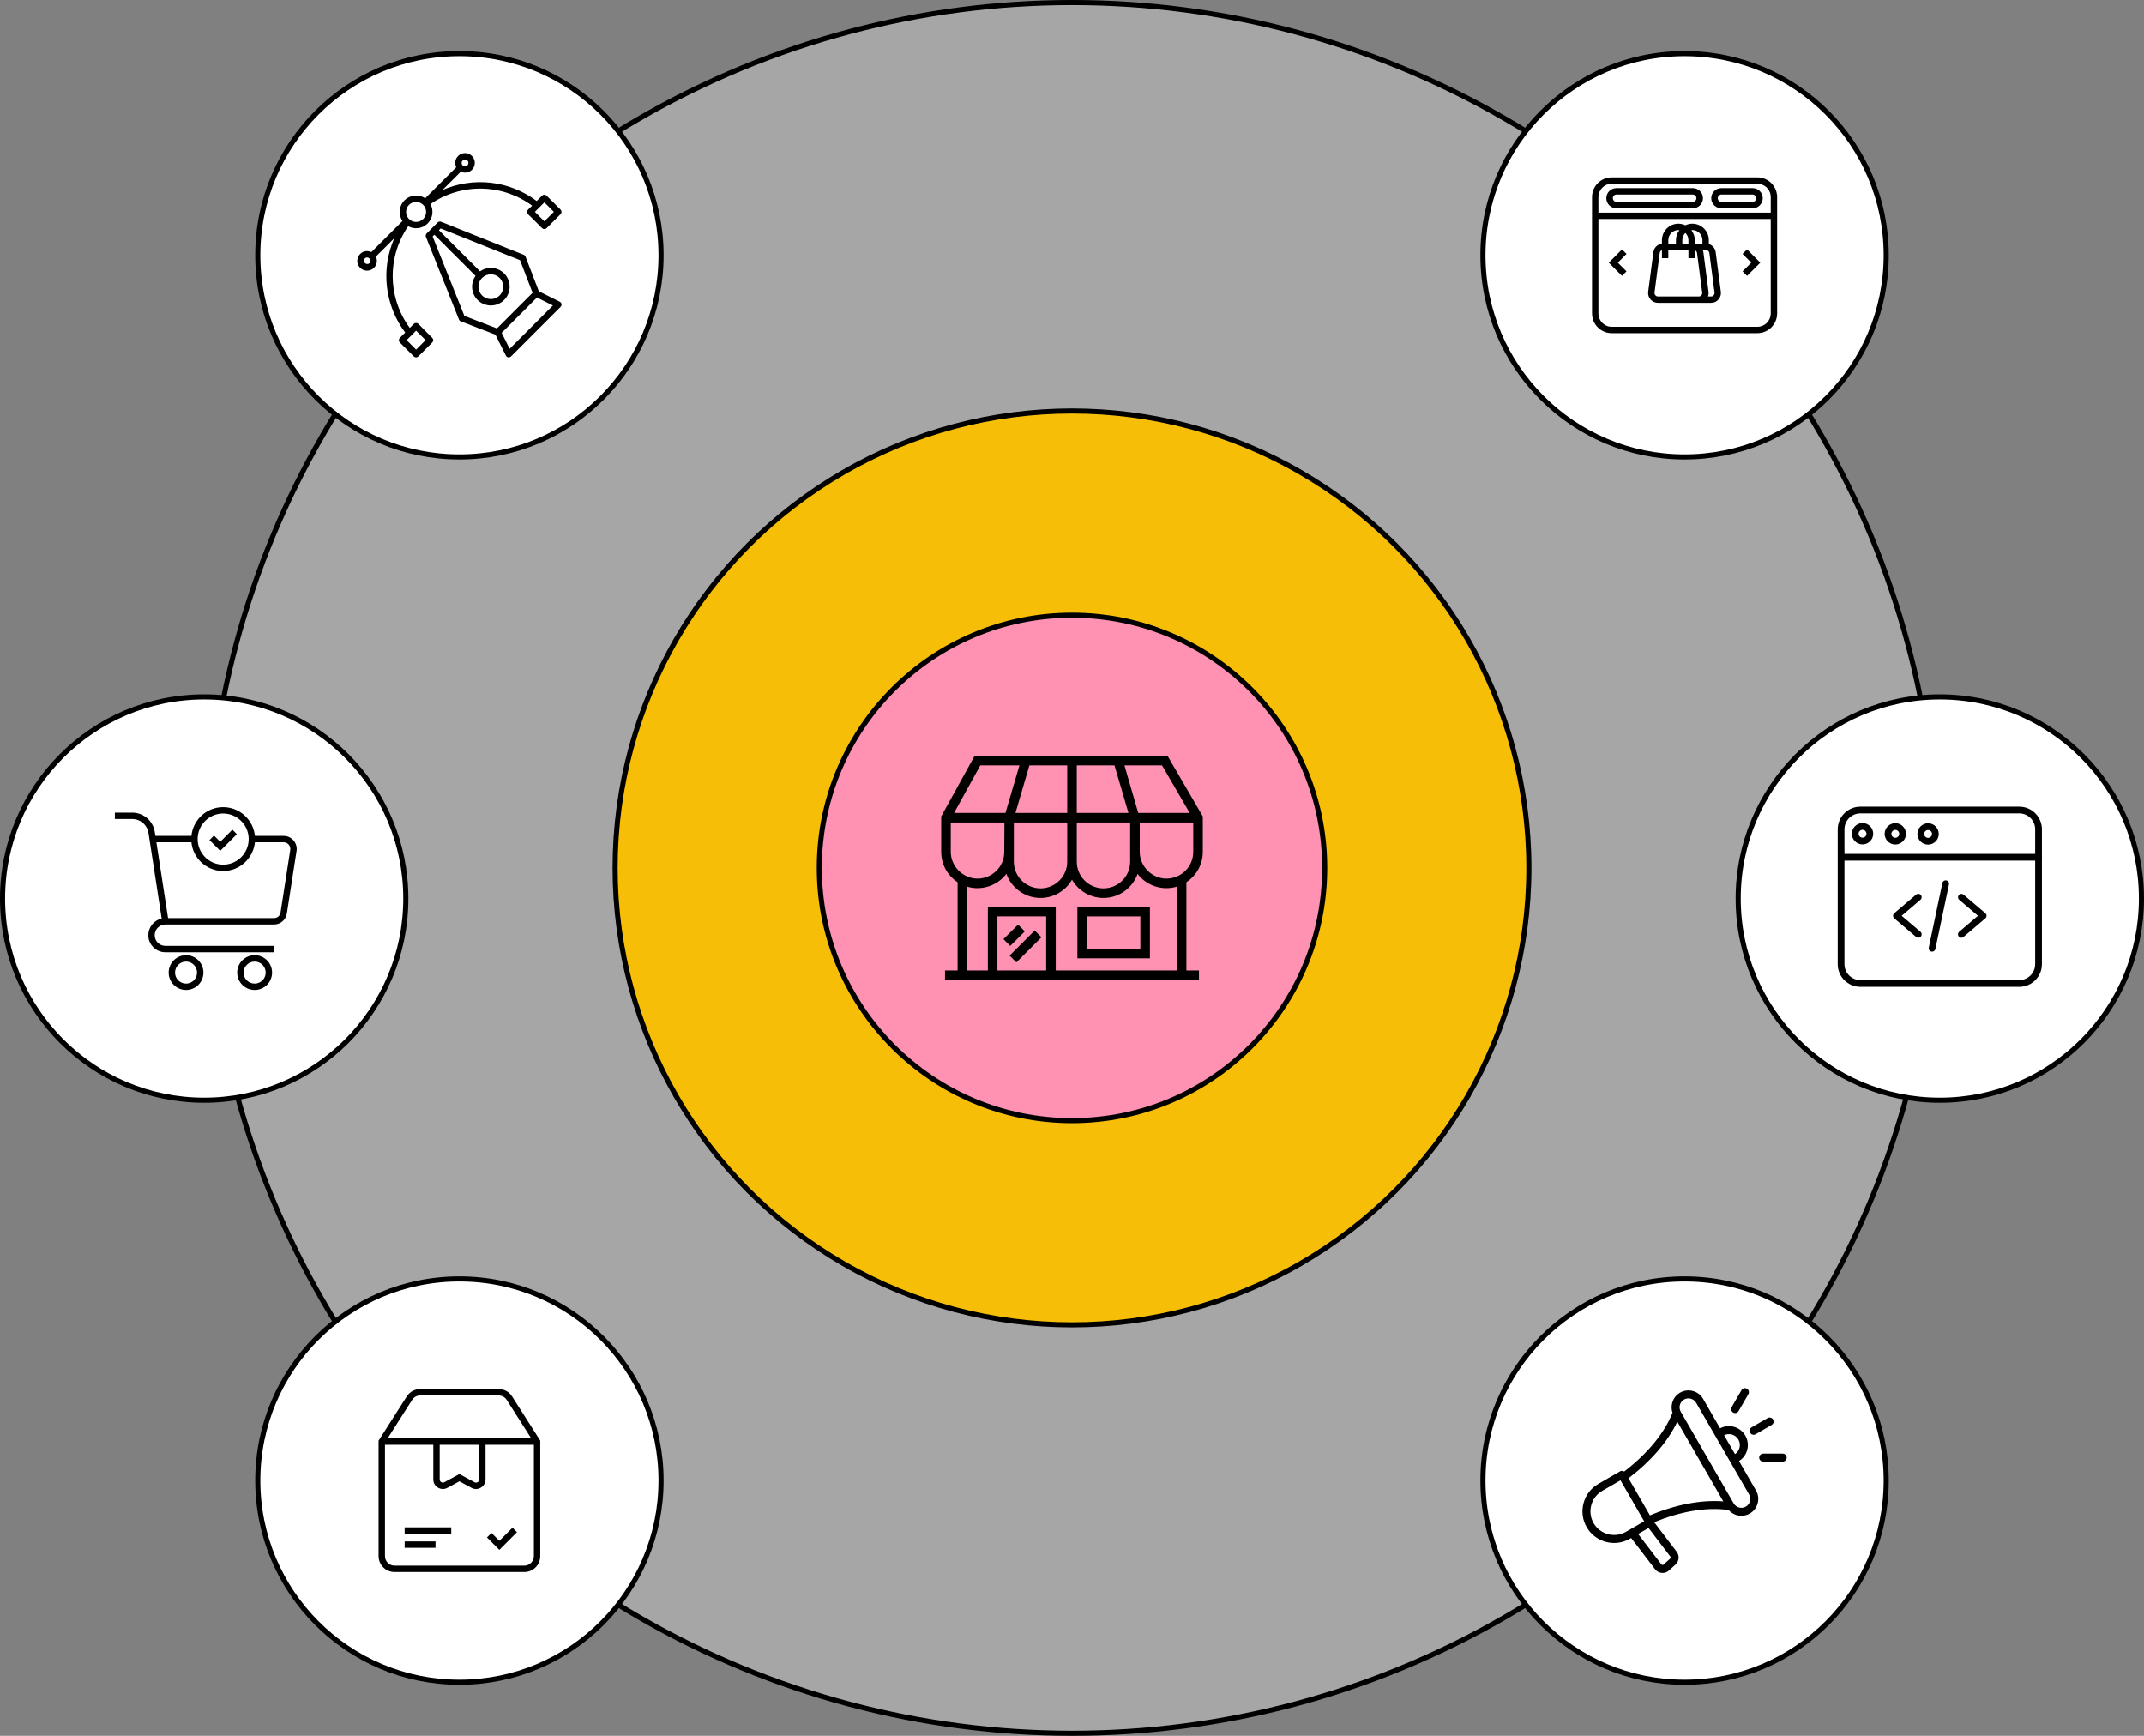 <svg width="420" height="340" viewBox="0 0 420 340" fill="none" xmlns="http://www.w3.org/2000/svg">
<rect x="0" y="0" width="420" height="340" fill="#808080" stroke="none"/>
<circle cx="210" cy="170" r="169.5" fill="white" fill-opacity="0.3" stroke="black"/>
<circle cx="210" cy="170" r="89.5" fill="#F7BE08" stroke="black"/>
<circle cx="210" cy="170" r="49.5" fill="#FF92B2" stroke="black"/>
<path d="M211.056 187.707H225.262V177.62H211.056V187.707ZM212.931 179.495H223.387V185.832H212.931V179.495Z" fill="black"/>
<path d="M235.626 166.864V159.913L228.715 148.042H190.921L184.375 159.924V166.864C184.375 168.043 184.67 169.203 185.231 170.24C185.792 171.276 186.603 172.157 187.59 172.801V190.082H185.126V191.957H234.874V190.082H232.41V172.795C234.344 171.524 235.626 169.341 235.626 166.864ZM228.496 172.092C225.684 172.092 223.306 169.731 223.271 166.925V161.105H233.751V166.865C233.751 169.747 231.394 172.092 228.496 172.092ZM198.607 161.105H209.063V168.779C209.063 171.661 206.718 174.006 203.835 174.006C200.952 174.006 198.607 171.661 198.607 168.779V161.105ZM209.063 159.23H198.922L201.655 149.917H209.063V159.23ZM210.938 149.917H218.326L221.06 159.23H210.938V149.917ZM210.938 161.105H221.396L221.394 166.865V168.779C221.392 170.165 220.841 171.494 219.861 172.474C218.88 173.454 217.551 174.005 216.165 174.006C214.779 174.005 213.45 173.453 212.47 172.473C211.49 171.493 210.939 170.165 210.938 168.779V161.105ZM233.057 159.23H222.977L220.276 149.917H227.639C228.632 151.613 232.239 157.826 233.057 159.23ZM192.034 149.917H199.701L196.967 159.23H186.9C188.621 156.133 190.33 153.035 192.034 149.917ZM186.25 166.864V161.104H196.764L196.732 166.864C196.732 169.747 194.375 172.092 191.478 172.092C188.644 172.092 186.25 169.698 186.25 166.864ZM195.391 190.083V179.495H204.943V190.083H195.391ZM230.535 190.083H206.818V177.62H193.516V190.083H189.465V173.672C190.118 173.867 190.796 173.966 191.477 173.967C192.573 173.967 193.655 173.715 194.638 173.229C195.621 172.744 196.479 172.038 197.145 171.167C198.129 173.911 200.756 175.88 203.834 175.88C205.086 175.88 206.315 175.548 207.398 174.92C208.48 174.292 209.378 173.388 209.999 172.302C210.621 173.388 211.518 174.291 212.601 174.92C213.683 175.548 214.912 175.879 216.164 175.88C219.241 175.88 221.867 173.914 222.851 171.173C223.726 172.321 224.93 173.175 226.303 173.62C227.676 174.066 229.152 174.083 230.534 173.668L230.535 190.083Z" fill="black"/>
<path d="M199.44 181.102L200.76 182.435L197.888 185.28L196.568 183.946L199.44 181.102ZM199.1 188.502L197.775 187.175L202.691 182.26L204.016 183.585L199.1 188.502Z" fill="black"/>
<circle cx="330" cy="50" r="39.5" fill="white" stroke="black"/>
<path d="M344.262 34.741H315.721C313.598 34.741 311.872 36.476 311.872 38.609V61.392C311.872 63.524 313.598 65.259 315.721 65.259H344.262C345.288 65.258 346.271 64.85 346.996 64.125C347.721 63.4 348.129 62.417 348.13 61.392V38.608C348.128 37.583 347.72 36.6 346.995 35.875C346.27 35.15 345.287 34.742 344.262 34.741ZM315.721 35.991H344.262C344.956 35.992 345.622 36.268 346.112 36.759C346.603 37.249 346.879 37.915 346.88 38.609V41.651H313.122V38.609C313.122 37.165 314.287 35.991 315.721 35.991ZM344.262 64.009H315.721C314.288 64.009 313.122 62.835 313.122 61.391V42.901H346.879V61.391C346.878 62.085 346.602 62.751 346.112 63.241C345.621 63.732 344.956 64.008 344.262 64.009Z" fill="black"/>
<path d="M316.642 40.793H331.63C332.717 40.793 333.601 39.908 333.601 38.821C333.601 37.734 332.717 36.85 331.63 36.85H316.642C315.555 36.85 314.671 37.734 314.671 38.821C314.671 39.908 315.555 40.793 316.642 40.793ZM316.642 38.099H331.63C331.816 38.107 331.992 38.187 332.121 38.321C332.25 38.455 332.321 38.635 332.321 38.821C332.321 39.007 332.25 39.186 332.121 39.32C331.992 39.455 331.816 39.534 331.63 39.542H316.642C316.456 39.534 316.28 39.455 316.151 39.32C316.022 39.186 315.95 39.007 315.95 38.821C315.95 38.635 316.022 38.455 316.151 38.321C316.28 38.187 316.456 38.107 316.642 38.099ZM337.194 40.793H343.342C344.428 40.793 345.313 39.908 345.313 38.821C345.313 37.734 344.428 36.85 343.342 36.85H337.194C336.107 36.85 335.223 37.734 335.223 38.821C335.223 39.908 336.107 40.793 337.194 40.793ZM337.194 38.099H343.342C343.528 38.107 343.704 38.187 343.832 38.321C343.961 38.455 344.033 38.635 344.033 38.821C344.033 39.007 343.961 39.186 343.832 39.32C343.704 39.455 343.528 39.534 343.342 39.542H337.194C337.008 39.534 336.832 39.455 336.703 39.32C336.574 39.186 336.502 39.007 336.502 38.821C336.502 38.635 336.574 38.455 336.703 38.321C336.832 38.187 337.008 38.107 337.194 38.099ZM336.095 49.404C336.048 49.037 335.897 48.691 335.659 48.407C335.422 48.123 335.107 47.914 334.753 47.805V47.041C334.752 46.184 334.412 45.364 333.806 44.758C333.201 44.153 332.38 43.812 331.523 43.811C331.034 43.811 330.575 43.931 330.159 44.128C329.734 43.922 329.268 43.814 328.795 43.811C327.939 43.812 327.118 44.153 326.513 44.758C325.907 45.364 325.567 46.184 325.566 47.041V47.732C325.14 47.783 324.743 47.976 324.439 48.279C324.135 48.582 323.941 48.978 323.888 49.404L322.878 57.126C322.838 57.402 322.859 57.683 322.94 57.95C323.021 58.217 323.16 58.462 323.348 58.669C323.529 58.878 323.753 59.045 324.006 59.158C324.258 59.271 324.532 59.327 324.808 59.323H335.173C335.777 59.323 336.287 59.091 336.635 58.668C337.02 58.23 337.182 57.696 337.103 57.13L336.095 49.404ZM330.16 45.624C330.527 45.984 330.757 46.485 330.757 47.041V47.709H329.562V47.041C329.562 46.485 329.792 45.984 330.16 45.624ZM333.503 47.041V47.709H332.007V47.041C332.004 46.331 331.766 45.642 331.33 45.082C331.395 45.075 331.457 45.062 331.523 45.062C332.048 45.062 332.552 45.271 332.923 45.642C333.294 46.013 333.503 46.516 333.503 47.041ZM328.796 45.062C328.862 45.062 328.925 45.075 328.989 45.082C328.553 45.642 328.315 46.331 328.312 47.041V47.709H326.816V47.041C326.817 46.517 327.026 46.014 327.397 45.642C327.768 45.271 328.271 45.063 328.796 45.062ZM324.81 58.074C324.588 58.074 324.427 58.003 324.287 57.843C324.218 57.77 324.167 57.682 324.138 57.587C324.109 57.492 324.102 57.391 324.118 57.292L325.128 49.568C325.163 49.3 325.333 49.092 325.567 49.005V50.573H326.817V48.96H330.757V50.573H332.007V49.005C332.242 49.092 332.41 49.3 332.446 49.568L333.456 57.297C333.485 57.507 333.432 57.681 333.288 57.843C333.224 57.919 333.144 57.98 333.053 58.02C332.962 58.061 332.863 58.079 332.763 58.075H324.81V58.074ZM335.683 57.859C335.601 57.959 335.469 58.074 335.174 58.074H334.581C334.7 57.774 334.739 57.449 334.695 57.13L333.686 49.404C333.664 49.252 333.624 49.103 333.568 48.96H334.165C334.525 48.96 334.809 49.21 334.857 49.568L335.867 57.297C335.895 57.506 335.841 57.679 335.683 57.859ZM341.356 49.731L343.061 51.451L341.358 53.154L342.242 54.038L344.825 51.455L342.243 48.851L341.356 49.731ZM317.74 48.851L315.158 51.455L317.742 54.038L318.625 53.154L316.922 51.451L318.627 49.731L317.74 48.851Z" fill="black"/>
<circle cx="330" cy="290" r="39.5" fill="white" stroke="black"/>
<g clip-path="url(#clip0_1651_1558)">
<path d="M340.663 286.173C341.455 285.675 342.022 284.908 342.266 283.998C342.522 283.042 342.391 282.043 341.896 281.186C340.898 279.458 338.71 278.838 336.96 279.76L333.631 273.995C333.191 273.233 332.478 272.686 331.623 272.457C330.767 272.228 329.876 272.344 329.114 272.785C328.352 273.225 327.806 273.938 327.576 274.793C327.404 275.438 327.427 276.102 327.638 276.717C326.057 280.701 322.711 284.764 318.168 288.231C318.097 288.183 318.018 288.147 317.936 288.125C317.837 288.098 317.733 288.091 317.632 288.105C317.53 288.118 317.432 288.151 317.343 288.203L313.096 290.655C311.667 291.48 310.643 292.817 310.213 294.421C309.784 296.025 310.001 297.695 310.826 299.124C311.974 301.11 314.061 302.222 316.206 302.222C317.257 302.222 318.321 301.955 319.295 301.393L319.538 301.253L324.222 307.368C324.546 307.791 324.997 308.039 325.527 308.087C325.588 308.093 325.647 308.095 325.706 308.095C326.167 308.095 326.591 307.931 326.94 307.614L328.23 306.443C328.948 305.792 329.046 304.719 328.459 303.947L324.055 298.161C329.286 295.998 334.431 295.15 338.638 295.768C339.276 296.498 340.194 296.898 341.133 296.898C341.711 296.898 342.28 296.746 342.781 296.456C344.36 295.544 344.903 293.518 343.991 291.939L340.663 286.173ZM340.543 281.967C340.829 282.463 340.905 283.041 340.757 283.594C340.621 284.1 340.312 284.53 339.88 284.819L337.742 281.115C338.745 280.622 339.976 280.985 340.543 281.967ZM316.203 300.66C314.6 300.66 313.038 299.828 312.18 298.342C311.563 297.275 311.401 296.026 311.723 294.825C312.044 293.625 312.809 292.624 313.877 292.008L317.448 289.946L322.085 297.978L318.514 300.04C317.812 300.446 317.015 300.66 316.203 300.66ZM327.18 305.286L325.89 306.457C325.822 306.518 325.759 306.539 325.668 306.531C325.576 306.523 325.519 306.491 325.463 306.418L320.903 300.465L322.947 299.285L327.216 304.894C327.261 304.952 327.282 305.024 327.275 305.097C327.268 305.17 327.234 305.237 327.18 305.286ZM323.218 296.816L319.02 289.546C323.393 286.228 326.732 282.354 328.578 278.469L337.589 294.078C333.302 293.734 328.278 294.688 323.218 296.816ZM341.999 295.102C341.166 295.584 340.098 295.297 339.617 294.464L329.257 276.52C328.776 275.687 329.062 274.619 329.895 274.138C330.158 273.986 330.456 273.906 330.759 273.906C330.912 273.906 331.066 273.926 331.218 273.966C331.67 274.088 332.047 274.375 332.278 274.776L342.638 292.72C343.119 293.553 342.832 294.622 341.999 295.102ZM342.849 280.635C342.633 280.262 342.761 279.784 343.135 279.568L346.271 277.758C346.645 277.542 347.123 277.67 347.338 278.044C347.554 278.417 347.426 278.895 347.052 279.111L343.916 280.921C343.827 280.973 343.729 281.006 343.628 281.02C343.526 281.033 343.422 281.026 343.323 281C343.224 280.973 343.131 280.927 343.05 280.865C342.969 280.802 342.9 280.724 342.849 280.635ZM339.233 275.604L341.143 272.296C341.359 271.922 341.837 271.794 342.211 272.01C342.584 272.225 342.712 272.703 342.496 273.077L340.586 276.385C340.535 276.474 340.467 276.552 340.386 276.614C340.304 276.677 340.211 276.723 340.112 276.749C340.013 276.776 339.91 276.782 339.808 276.769C339.706 276.756 339.608 276.722 339.519 276.671C339.146 276.455 339.018 275.978 339.233 275.604ZM350 285.501C350 285.933 349.65 286.283 349.219 286.283H345.399C344.967 286.283 344.618 285.933 344.618 285.501C344.618 285.07 344.967 284.72 345.399 284.72H349.219C349.65 284.72 350 285.07 350 285.501Z" fill="black"/>
</g>
<circle cx="380" cy="176" r="39.5" fill="white" stroke="black"/>
<path d="M375.782 183.673C375.625 183.673 375.473 183.617 375.354 183.515L371.081 179.876C371.008 179.814 370.95 179.737 370.91 179.651C370.869 179.564 370.849 179.469 370.849 179.374C370.849 179.278 370.869 179.184 370.91 179.097C370.95 179.01 371.008 178.933 371.081 178.871L375.354 175.232C375.488 175.119 375.66 175.063 375.835 175.077C376.01 175.09 376.171 175.173 376.285 175.306C376.521 175.584 376.488 176.001 376.21 176.237L372.528 179.373L376.21 182.509C376.313 182.597 376.387 182.714 376.421 182.845C376.455 182.976 376.449 183.114 376.402 183.241C376.355 183.368 376.271 183.477 376.16 183.554C376.049 183.632 375.917 183.673 375.782 183.673ZM384.218 183.673C384.031 183.673 383.845 183.594 383.715 183.44C383.601 183.307 383.545 183.134 383.559 182.959C383.573 182.785 383.656 182.623 383.789 182.509L387.472 179.373L383.789 176.237C383.661 176.122 383.582 175.962 383.57 175.79C383.559 175.618 383.615 175.448 383.726 175.317C383.838 175.186 383.997 175.103 384.169 175.087C384.34 175.071 384.511 175.123 384.645 175.232L388.918 178.871C388.991 178.933 389.05 179.01 389.09 179.097C389.13 179.183 389.151 179.278 389.151 179.374C389.151 179.469 389.13 179.564 389.09 179.65C389.05 179.737 388.991 179.814 388.918 179.876L384.645 183.515C384.526 183.617 384.374 183.673 384.218 183.673H384.218ZM378.487 186.402C378.389 186.402 378.291 186.38 378.203 186.338C378.114 186.296 378.035 186.234 377.973 186.158C377.911 186.082 377.867 185.992 377.844 185.897C377.821 185.801 377.82 185.702 377.84 185.605L380.503 172.961C380.539 172.789 380.642 172.639 380.789 172.543C380.935 172.448 381.114 172.414 381.285 172.45C381.457 172.487 381.607 172.589 381.702 172.736C381.798 172.883 381.832 173.061 381.795 173.233L379.132 185.878C379.101 186.026 379.02 186.159 378.902 186.254C378.785 186.35 378.638 186.402 378.487 186.402Z" fill="black"/>
<path d="M395.566 193.291H364.434C361.989 193.291 360 191.302 360 188.857V162.434C360 159.989 361.989 158 364.434 158H395.566C398.011 158 400 159.989 400 162.434V188.857C400 191.302 398.011 193.291 395.566 193.291ZM364.434 159.321C362.717 159.321 361.321 160.717 361.321 162.434V188.857C361.321 190.574 362.717 191.97 364.434 191.97H395.566C397.283 191.97 398.679 190.574 398.679 188.857V162.434C398.679 160.717 397.283 159.321 395.566 159.321H364.434Z" fill="black"/>
<path d="M399.339 168.575H360.66C360.487 168.572 360.322 168.501 360.2 168.377C360.079 168.254 360.011 168.087 360.011 167.914C360.011 167.741 360.079 167.575 360.2 167.451C360.322 167.328 360.487 167.257 360.66 167.254H399.339C399.513 167.257 399.678 167.328 399.799 167.451C399.921 167.575 399.989 167.741 399.989 167.914C399.989 168.087 399.921 168.254 399.799 168.377C399.678 168.501 399.513 168.572 399.339 168.575ZM371.283 165.415C370.131 165.415 369.193 164.477 369.193 163.325C369.193 162.172 370.131 161.235 371.283 161.235C372.435 161.235 373.373 162.172 373.373 163.325C373.373 164.477 372.435 165.415 371.283 165.415ZM371.283 162.556C370.859 162.556 370.514 162.901 370.514 163.325C370.514 163.749 370.859 164.094 371.283 164.094C371.707 164.094 372.052 163.749 372.052 163.325C372.052 162.9 371.707 162.556 371.283 162.556ZM364.862 165.394C363.709 165.394 362.772 164.457 362.772 163.305C362.772 162.152 363.709 161.215 364.862 161.215C366.014 161.215 366.952 162.152 366.952 163.305C366.952 164.457 366.014 165.394 364.862 165.394ZM364.862 162.535C364.438 162.535 364.093 162.881 364.093 163.305C364.093 163.729 364.438 164.074 364.862 164.074C365.286 164.074 365.631 163.729 365.631 163.305C365.631 162.881 365.286 162.535 364.862 162.535ZM377.704 165.435C376.552 165.435 375.614 164.497 375.614 163.345C375.614 162.193 376.552 161.255 377.704 161.255C378.856 161.255 379.794 162.193 379.794 163.345C379.794 164.497 378.856 165.435 377.704 165.435ZM377.704 162.576C377.28 162.576 376.935 162.92 376.935 163.345C376.935 163.769 377.28 164.114 377.704 164.114C378.128 164.114 378.473 163.769 378.473 163.345C378.473 162.92 378.128 162.576 377.704 162.576Z" fill="black"/>
<circle cx="90" cy="50" r="39.5" fill="white" stroke="black"/>
<g clip-path="url(#clip1_1651_1558)">
<path d="M109.654 59.103L105.554 57.053L102.944 50.266C102.913 50.185 102.866 50.112 102.806 50.051C102.746 49.99 102.674 49.941 102.594 49.909L86.403 43.437C86.29 43.392 86.166 43.381 86.047 43.406C85.928 43.43 85.818 43.489 85.732 43.575L83.572 45.734C83.487 45.821 83.43 45.93 83.406 46.049C83.382 46.167 83.393 46.291 83.438 46.403L89.91 62.594C89.942 62.673 89.99 62.745 90.051 62.806C90.113 62.866 90.186 62.913 90.266 62.944L97.053 65.553L99.103 69.653C99.147 69.743 99.211 69.822 99.291 69.882C99.371 69.943 99.464 69.983 99.563 70C99.596 70.003 99.63 70.003 99.663 70C99.828 69.999 99.987 69.933 100.104 69.816L109.816 60.103C109.888 60.034 109.942 59.949 109.974 59.855C110.006 59.761 110.015 59.661 110 59.562C109.984 59.464 109.943 59.37 109.883 59.29C109.823 59.21 109.744 59.146 109.654 59.103ZM84.747 46.322L85.094 45.978L93.153 54.037C92.622 54.79 92.393 55.715 92.511 56.628C92.628 57.542 93.085 58.378 93.789 58.971C94.494 59.565 95.395 59.872 96.316 59.833C97.236 59.794 98.108 59.41 98.76 58.759C99.411 58.108 99.794 57.236 99.833 56.315C99.873 55.395 99.565 54.493 98.972 53.789C98.379 53.084 97.542 52.628 96.629 52.51C95.715 52.392 94.79 52.622 94.038 53.153L85.978 45.094L86.322 44.747L101.875 50.969L104.329 57.35L97.35 64.328L90.969 61.875L84.747 46.322ZM96.157 53.728C96.718 53.729 97.262 53.924 97.696 54.281C98.13 54.638 98.426 55.135 98.535 55.686C98.644 56.237 98.558 56.809 98.293 57.304C98.028 57.799 97.599 58.186 97.079 58.401C96.56 58.615 95.983 58.643 95.445 58.479C94.908 58.315 94.444 57.97 94.133 57.503C93.821 57.035 93.681 56.474 93.737 55.916C93.793 55.356 94.04 54.834 94.438 54.437C94.894 53.983 95.512 53.727 96.157 53.728ZM99.835 68.319L98.272 65.194L105.188 58.278L108.313 59.84L99.835 68.319Z" fill="black"/>
<path d="M81.954 63.438C81.834 63.325 81.676 63.262 81.511 63.262C81.347 63.262 81.189 63.325 81.069 63.438L80.275 64.231C78.157 61.357 76.989 57.892 76.933 54.322C76.877 50.752 77.936 47.253 79.963 44.313C80.57 44.647 81.269 44.775 81.956 44.678C82.642 44.582 83.279 44.265 83.77 43.776C84.261 43.288 84.581 42.653 84.681 41.967C84.781 41.281 84.657 40.581 84.326 39.972C87.265 37.945 90.764 36.886 94.335 36.942C97.905 36.998 101.369 38.166 104.244 40.285L103.438 41.069C103.322 41.186 103.257 41.344 103.257 41.51C103.256 41.592 103.272 41.673 103.303 41.749C103.334 41.826 103.38 41.895 103.438 41.953L106.194 44.688C106.311 44.804 106.47 44.869 106.635 44.869C106.8 44.869 106.958 44.804 107.075 44.688L109.816 41.947C109.874 41.889 109.92 41.82 109.952 41.744C109.983 41.668 109.999 41.587 109.999 41.505C109.999 41.423 109.983 41.341 109.952 41.266C109.92 41.19 109.874 41.121 109.816 41.063L107.075 38.322C106.958 38.206 106.8 38.14 106.635 38.14C106.47 38.14 106.311 38.206 106.194 38.322L105.135 39.375C102.524 37.41 99.437 36.176 96.191 35.799C92.946 35.422 89.658 35.915 86.666 37.228L90.269 33.635C90.678 33.83 91.142 33.874 91.58 33.759C92.018 33.645 92.401 33.379 92.662 33.008C92.922 32.638 93.043 32.187 93.003 31.736C92.963 31.285 92.764 30.863 92.442 30.544C92.121 30.226 91.696 30.032 91.245 29.996C90.794 29.961 90.344 30.087 89.977 30.351C89.609 30.615 89.347 31.001 89.237 31.441C89.127 31.88 89.176 32.344 89.376 32.75L83.294 38.841C82.677 38.427 81.935 38.24 81.195 38.312C80.455 38.384 79.763 38.711 79.237 39.237C78.711 39.762 78.384 40.454 78.312 41.194C78.24 41.934 78.427 42.676 78.841 43.294L72.751 49.375C72.342 49.176 71.877 49.129 71.437 49.24C70.997 49.352 70.611 49.617 70.348 49.986C70.084 50.356 69.96 50.807 69.998 51.259C70.035 51.712 70.232 52.136 70.553 52.457C70.874 52.778 71.299 52.975 71.751 53.012C72.203 53.05 72.654 52.926 73.024 52.662C73.394 52.399 73.658 52.013 73.769 51.573C73.881 51.133 73.834 50.668 73.635 50.26L77.238 46.666C75.923 49.657 75.428 52.944 75.804 56.19C76.18 59.435 77.412 62.523 79.376 65.135L78.319 66.194C78.203 66.311 78.138 66.469 78.138 66.635C78.138 66.8 78.203 66.958 78.319 67.075L81.06 69.816C81.177 69.933 81.335 69.999 81.501 70C81.583 70 81.665 69.984 81.741 69.952C81.817 69.921 81.886 69.874 81.944 69.816L84.688 67.075C84.804 66.958 84.87 66.8 84.87 66.635C84.87 66.469 84.804 66.311 84.688 66.194L81.954 63.438ZM106.641 39.641L108.497 41.497L106.641 43.353L104.785 41.497L106.641 39.641ZM90.626 31.447C90.718 31.353 90.837 31.29 90.966 31.263C91.096 31.237 91.23 31.25 91.352 31.3C91.473 31.351 91.578 31.436 91.651 31.545C91.725 31.655 91.764 31.784 91.764 31.916C91.764 32.048 91.725 32.177 91.651 32.286C91.578 32.396 91.473 32.481 91.352 32.531C91.23 32.581 91.096 32.594 90.966 32.568C90.837 32.542 90.718 32.478 90.626 32.385C90.564 32.323 90.515 32.25 90.482 32.169C90.448 32.089 90.431 32.003 90.431 31.916C90.431 31.829 90.448 31.742 90.482 31.662C90.515 31.582 90.564 31.509 90.626 31.447ZM80.126 40.125C80.307 39.943 80.523 39.798 80.76 39.699C80.998 39.601 81.253 39.55 81.51 39.55C81.767 39.55 82.022 39.601 82.259 39.699C82.497 39.798 82.713 39.943 82.894 40.125C83.168 40.399 83.356 40.748 83.431 41.128C83.507 41.508 83.469 41.903 83.32 42.261C83.172 42.619 82.921 42.925 82.599 43.141C82.276 43.356 81.897 43.471 81.51 43.471C81.122 43.471 80.743 43.356 80.421 43.141C80.099 42.925 79.847 42.619 79.699 42.261C79.551 41.903 79.513 41.508 79.588 41.128C79.664 40.748 79.851 40.399 80.126 40.125ZM72.388 51.563C72.26 51.669 72.098 51.724 71.932 51.716C71.766 51.709 71.609 51.64 71.491 51.522C71.374 51.405 71.304 51.248 71.297 51.081C71.289 50.916 71.344 50.753 71.451 50.625C71.576 50.502 71.744 50.433 71.919 50.433C72.095 50.433 72.263 50.502 72.388 50.625C72.45 50.687 72.498 50.76 72.532 50.84C72.565 50.921 72.582 51.007 72.582 51.094C72.582 51.181 72.565 51.267 72.532 51.348C72.498 51.428 72.45 51.501 72.388 51.563ZM81.51 68.478L79.654 66.622L81.51 64.766L83.366 66.622L81.51 68.478Z" fill="black"/>
</g>
<circle cx="90" cy="290" r="39.5" fill="white" stroke="black"/>
<path d="M100.314 273.522C100.034 273.078 99.646 272.712 99.185 272.46C98.724 272.209 98.206 272.079 97.681 272.084H82.321C81.234 272.084 80.274 272.608 79.684 273.524L74.165 282.182V304.793C74.166 305.621 74.496 306.415 75.081 307.001C75.667 307.586 76.461 307.916 77.289 307.916H102.711C103.539 307.916 104.333 307.586 104.919 307.001C105.505 306.415 105.834 305.621 105.835 304.793V282.182L100.314 273.522ZM80.737 274.198C80.904 273.929 81.137 273.709 81.415 273.557C81.692 273.406 82.004 273.329 82.321 273.334H97.681C98.343 273.334 98.904 273.641 99.262 274.196L104.07 281.739H75.929L80.737 274.198ZM93.866 282.989V289.77C93.869 289.881 93.841 289.99 93.786 290.085C93.731 290.181 93.65 290.26 93.553 290.313C93.462 290.369 93.358 290.399 93.251 290.4C93.144 290.401 93.038 290.373 92.946 290.318L89.991 288.722L87.052 290.319C86.959 290.374 86.852 290.401 86.743 290.399C86.635 290.397 86.529 290.365 86.438 290.306C86.234 290.191 86.135 290.016 86.135 289.77V282.989H93.866ZM104.585 304.793C104.584 305.29 104.387 305.766 104.035 306.117C103.684 306.468 103.208 306.666 102.711 306.666H77.289C76.792 306.666 76.316 306.469 75.964 306.117C75.613 305.766 75.415 305.29 75.415 304.793V282.989H84.884V289.77C84.884 290.466 85.226 291.058 85.811 291.389C86.108 291.564 86.429 291.652 86.752 291.652C87.056 291.652 87.362 291.574 87.649 291.418L89.993 290.144L92.349 291.417C92.941 291.74 93.612 291.729 94.188 291.389C94.472 291.226 94.709 290.99 94.872 290.706C95.035 290.421 95.119 290.098 95.115 289.77V282.989H104.584V304.793H104.585Z" fill="black"/>
<path d="M79.272 301.918H85.314V303.168H79.272V301.918ZM79.272 299.165H88.397V300.415H79.272V299.165ZM101.276 300.115L100.392 299.231L97.823 301.801L96.279 300.26L95.396 301.143L97.823 303.569L101.276 300.115Z" fill="black"/>
<circle cx="40" cy="176" r="39.5" fill="white" stroke="black"/>
<path d="M57.501 164.611C56.991 164.032 56.319 163.726 55.561 163.726H49.935C49.621 160.567 46.948 158.092 43.708 158.092C40.477 158.092 37.812 160.567 37.498 163.726H30.442L30.33 163.002C30.001 160.783 28.131 159.172 25.885 159.172H22.502V160.422H25.886C26.665 160.418 27.419 160.695 28.009 161.204C28.599 161.712 28.985 162.418 29.095 163.189L31.672 179.913C30.929 180.079 30.264 180.494 29.788 181.089C29.312 181.683 29.053 182.422 29.053 183.184C29.054 184.068 29.405 184.916 30.031 185.541C30.656 186.167 31.504 186.519 32.388 186.52H53.666V185.27H32.388C31.834 185.269 31.304 185.049 30.913 184.658C30.522 184.267 30.302 183.737 30.302 183.184C30.302 182.024 31.238 181.081 32.388 181.081H53.665C54.279 181.085 54.873 180.867 55.339 180.466C55.804 180.066 56.109 179.511 56.196 178.904L58.092 166.68C58.208 165.937 58.001 165.207 57.501 164.611ZM43.709 159.342C46.471 159.342 48.718 161.589 48.718 164.351C48.718 167.114 46.471 169.361 43.709 169.361C40.957 169.361 38.718 167.114 38.718 164.351C38.717 161.589 40.956 159.342 43.709 159.342ZM56.857 166.487L54.961 178.716C54.864 179.372 54.331 179.83 53.666 179.83H32.924L30.636 164.975H37.499C37.813 168.134 40.478 170.61 43.709 170.61C46.949 170.61 49.621 168.134 49.936 164.975H55.561C55.962 164.975 56.289 165.126 56.553 165.426C56.812 165.735 56.917 166.102 56.857 166.487ZM36.445 187.094C34.567 187.094 33.039 188.622 33.039 190.501C33.039 192.379 34.567 193.907 36.445 193.907C38.323 193.907 39.851 192.379 39.851 190.501C39.851 188.622 38.323 187.094 36.445 187.094ZM36.445 192.657C35.256 192.657 34.289 191.69 34.289 190.501C34.289 189.311 35.256 188.344 36.445 188.344C37.634 188.344 38.601 189.311 38.601 190.501C38.601 191.69 37.634 192.657 36.445 192.657ZM49.891 187.094C48.003 187.094 46.467 188.622 46.467 190.501C46.467 192.379 48.003 193.907 49.891 193.907C51.77 193.907 53.298 192.379 53.298 190.501C53.298 188.622 51.77 187.094 49.891 187.094ZM49.891 192.657C48.693 192.657 47.717 191.69 47.717 190.501C47.717 189.311 48.693 188.344 49.891 188.344C51.08 188.344 52.048 189.311 52.048 190.501C52.048 191.69 51.081 192.657 49.891 192.657Z" fill="black"/>
<path d="M46.4 163.394L45.516 162.51L43.141 164.884L41.917 163.661L41.034 164.545L43.141 166.652L46.4 163.394Z" fill="black"/>
<defs>
<clipPath id="clip0_1651_1558">
<rect width="40" height="40" fill="white" transform="translate(310 270)"/>
</clipPath>
<clipPath id="clip1_1651_1558">
<rect width="40" height="40" fill="white" transform="translate(70 30)"/>
</clipPath>
</defs>
</svg>
